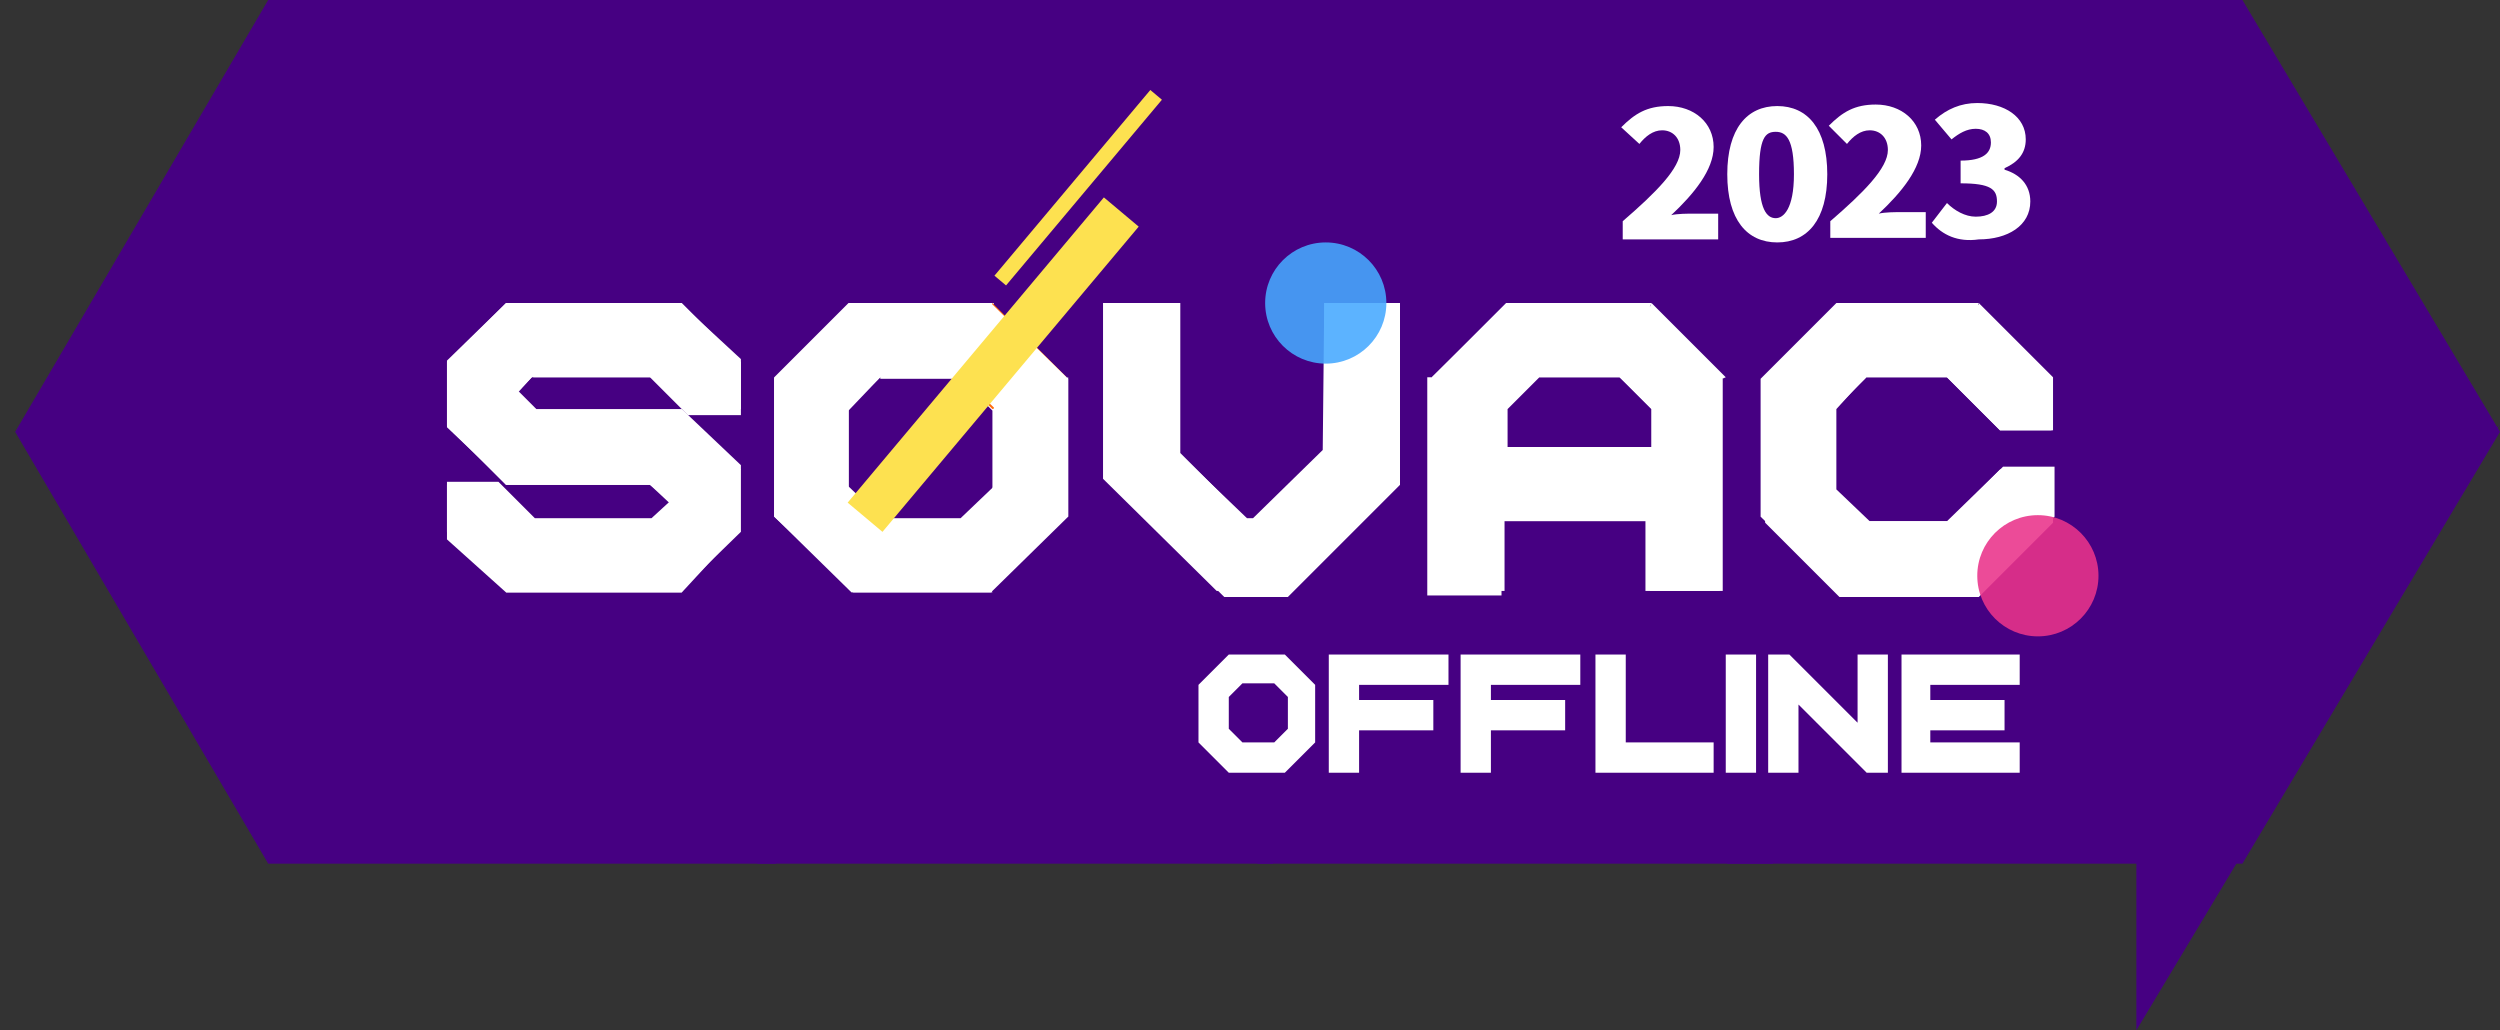 <?xml version="1.0" encoding="utf-8"?>
<!-- Generator: Adobe Illustrator 27.5.0, SVG Export Plug-In . SVG Version: 6.00 Build 0)  -->
<svg version="1.1" id="레이어_1" xmlns="http://www.w3.org/2000/svg" xmlns:xlink="http://www.w3.org/1999/xlink" x="0px"
	 y="0px" viewBox="0 0 165 68" style="enable-background:new 0 0 165 68;" xml:space="preserve">
<rect x="0" y="0" width="165" height="68" fill="#333333" stroke="none"/>
<style type="text/css">
	.st0{fill:#460082;}
	.st1{fill:#FFFFFF;}
	.st2{fill:#FF6C0E;}
	.st3{fill-rule:evenodd;clip-rule:evenodd;fill:#FFFFFF;}
	.st4{opacity:0.88;fill:#47A9FF;enable-background:new    ;}
	.st5{opacity:0.88;fill:#EA348B;enable-background:new    ;}
	.st6{fill:#FDE150;}
</style>
<path class="st0" d="M51.3,0H17.7L1,28.5L17.7,57h33.5L68,28.5L51.3,0z"/>
<path class="st0" d="M84,0H50L33,28.5L50,57h34l17-28.5L84,0z"/>
<path class="st0" d="M117,0H83L66,28.5L83,57h34l17-28.5L117,0z"/>
<path class="st0" d="M148,0h-34L97,28.5L114,57h34l17-28.5L148,0z"/>
<path class="st0" d="M141,68l24-40l-24,28.7V68z"/>
<path class="st1" d="M45,20l3.9,3.9v3.5h-3.5l-2.5-2.5h-7.8L34.1,26l1.1,1.1h9.5l3.9,3.9v4.2L45,39.1H33.4l-3.9-3.5V32H33l2.5,2.5
	h7.8l1.1-1.1L42.9,32h-9.5l-3.9-3.9v-4.2l3.9-3.9H45z"/>
<path class="st1" d="M33.4,20l1.8,4.9h7.8L45,20H33.4z"/>
<path class="st1" d="M51.1,24.9L56,20h9.2l4.9,4.9v9.2l-4.9,4.9h-8.8l-5.3-4.9V24.9z M58.1,24.9L56,27.1v5.3l2.1,2.1h5.3l2.1-2.1
	v-5.3l-2.1-2.1H58.1z"/>
<path class="st1" d="M73,20h4.9v9.9l4.6,4.6h0.4l4.6-4.6V20h4.9v12L85,39.4h-4.2L73.3,32V20H73z"/>
<path class="st1" d="M94.5,24.9l4.9-4.9h9.2l4.9,4.9v14.1h-4.9v-4.6h-9.5v4.9h-4.9V24.9H94.5z M101.6,24.9l-2.1,2.1v2.5h9.5v-2.5
	l-2.1-2.1H101.6z"/>
<path class="st1" d="M130.6,20l4.9,4.9v3.5H132l-3.5-3.5h-5.3l-2.1,2.1v5.3l2.1,2.1h5.3L132,31h3.5v3.5l-4.9,4.9h-9.2l-4.9-4.9v-9.5
	l4.9-4.9H130.6z"/>
<path class="st1" d="M35.2,27.1L33.4,32h9.5l1.4,1.1l4.6-2.1L45,27.1H35.2z"/>
<path class="st1" d="M35.2,27.1L34.1,26l-4.6,2.1l3.9,3.9L35.2,27.1z"/>
<path class="st1" d="M35.2,34.5l-1.8,4.6H45l-2.1-4.6H35.2z"/>
<path class="st1" d="M73,31.7l4.6-1.8V20H73V31.7z"/>
<path class="st1" d="M87.4,29.9l4.6,1.8V20h-4.6V29.9z"/>
<path class="st1" d="M94.5,24.9l4.9,2.1l2.1-2.1L99.5,20L94.5,24.9z"/>
<path class="st1" d="M109,20l-2.1,4.9l2.1,2.1l4.9-2.1L109,20z"/>
<path class="st1" d="M99.5,20l2.1,4.9h5.3L109,20H99.5z"/>
<path class="st1" d="M51.1,24.9l4.9,2.1v5.3l-4.9,1.8V24.9z"/>
<path class="st1" d="M70.5,24.9l-4.9,2.1v5.3l4.9,1.8V24.9z"/>
<path class="st1" d="M58.1,34.5l-1.8,4.6h9.2l-2.1-4.6H58.1z"/>
<path class="st1" d="M56.4,20l1.8,4.9h5.3l2.1-4.9H56.4z"/>
<path class="st2" d="M65.5,20l-2.1,4.9l2.1,2.1l4.9-2.1L65.5,20z"/>
<path class="st1" d="M121.4,20l1.8,4.9h5.3l2.1-4.9H121.4z"/>
<path class="st1" d="M121,32.4l-4.6,1.8l4.9,4.9h9.2l4.9-4.9v-3.2H132l-3.5,3.5h-5.3L121,32.4z"/>
<path class="st1" d="M123.1,34.5l-1.8,4.6h9.2l-2.1-4.6H123.1z"/>
<path class="st1" d="M123.1,34.5h5.3l2.1,4.6h-9.2L123.1,34.5z"/>
<path class="st3" d="M33.4,20l-3.9,3.8v4.4l3.9,3.7H43l1.2,1.2L43,34.2h-7.7l-2.4-2.4h-3.4v3.3l3.9,3.8H45l3.9-3.8v-4.4l-3.9-3.7
	h-9.6l-1.2-1.2l1.2-1.2h7.6l2.4,2.4h3.5v-3.3L44.9,20H33.4z M56.2,20l-5.1,5v9.1l5.1,5h9.2l5.1-5V25l-5.1-5H56.2z M65.6,32.1
	l-2.2,2.1h-5.2L56,32.1v-5.2l2.2-2.1h5.2l2.2,2.1V32.1z M87.3,29.7l-4.6,4.5h-0.4l-4.7-4.5V20h-4.8v11.6l7.5,7.4h4.4l7.5-7.4V20
	h-4.8L87.3,29.7L87.3,29.7z M99.6,20l-5.1,5v14h4.8v-4.8h9.6V39h4.8V25l-5.1-5H99.6z M109,29.5h-9.6v-2.6l2.2-2.1h5.2l2.2,2.1V29.5z
	 M123.2,24.8h5.2l3.6,3.6h3.4V25l-5-5h-9.2l-5,5v9.1l5.1,5h9.2l5.1-5v-3.3h-3.4l-3.6,3.6h-5.2l-2.2-2.1v-5.3L123.2,24.8z"/>
<path class="st1" d="M82,45.1L81.1,46v2.1L82,49h2.1l0.9-0.9V46l-0.9-0.9H82z M79.1,45.2l2-2h3.7l2,2V49l-2,2h-3.7l-2-2V45.2z
	 M95.6,43.2v2h-5.9v1h4.9v2h-4.9V51h-2v-7.8H95.6z M104.3,43.2v2h-5.9v1h4.9v2h-4.9V51h-2v-7.8H104.3z M107.2,49h5.9v2h-7.8v-7.8h2
	V49z M115.9,51h-2v-7.8h2V51z M118.7,46.5V51h-2v-7.8h1.4l4.5,4.5v-4.5h2V51h-1.4L118.7,46.5z M127.4,49h5.9v2h-7.8v-7.8h7.8v2h-5.9
	v1h4.9v2h-4.9V49z"/>
<path class="st1" d="M107.1,14.6c2.2-1.9,3.8-3.5,3.8-4.7c0-0.8-0.5-1.3-1.2-1.3c-0.6,0-1.1,0.4-1.5,0.9L107,8.4
	c0.9-0.9,1.7-1.4,3.1-1.4c1.7,0,3,1.1,3,2.7c0,1.5-1.3,3.1-2.8,4.5c0.4-0.1,1.1-0.1,1.5-0.1h1.6v1.7h-6.3V14.6z"/>
<path class="st1" d="M114,11.5c0-3,1.3-4.5,3.3-4.5s3.3,1.5,3.3,4.5c0,3-1.3,4.5-3.3,4.5S114,14.5,114,11.5z M118.4,11.5
	c0-2.3-0.5-2.8-1.2-2.8c-0.7,0-1.1,0.4-1.1,2.8c0,2.3,0.5,2.9,1.1,2.9C117.7,14.4,118.4,13.8,118.4,11.5z"/>
<path class="st1" d="M120.8,14.6c2.2-1.9,3.8-3.5,3.8-4.7c0-0.8-0.5-1.3-1.2-1.3c-0.6,0-1.1,0.4-1.5,0.9l-1.2-1.2
	c0.9-0.9,1.7-1.4,3.1-1.4c1.7,0,3,1.1,3,2.7c0,1.5-1.3,3.1-2.8,4.5c0.4-0.1,1.1-0.1,1.5-0.1h1.6v1.7h-6.3v-1.2H120.8z"/>
<path class="st1" d="M127.5,14.7l1-1.3c0.5,0.5,1.2,0.9,1.9,0.9c0.8,0,1.4-0.3,1.4-1c0-0.8-0.4-1.2-2.4-1.2v-1.5c1.5,0,2-0.5,2-1.2
	c0-0.6-0.4-0.9-1-0.9c-0.6,0-1.1,0.3-1.6,0.7l-1.1-1.3c0.8-0.7,1.7-1.1,2.8-1.1c1.8,0,3.2,0.9,3.2,2.4c0,0.9-0.5,1.5-1.4,1.9v0.1
	c1,0.3,1.7,1,1.7,2.1c0,1.6-1.5,2.5-3.4,2.5C129.2,16,128.2,15.5,127.5,14.7z"/>
<g>
	<circle class="st4" cx="87.5" cy="20" r="4"/>
	<circle class="st5" cx="134.5" cy="38" r="4"/>
	<rect x="52.4" y="22.5" transform="matrix(0.643 -0.766 0.766 0.643 5.017 58.845)" class="st6" width="26.3" height="3"/>
	<rect x="63.2" y="11.9" transform="matrix(0.643 -0.766 0.766 0.643 15.88 58.955)" class="st6" width="16" height="1"/>
</g>
</svg>
